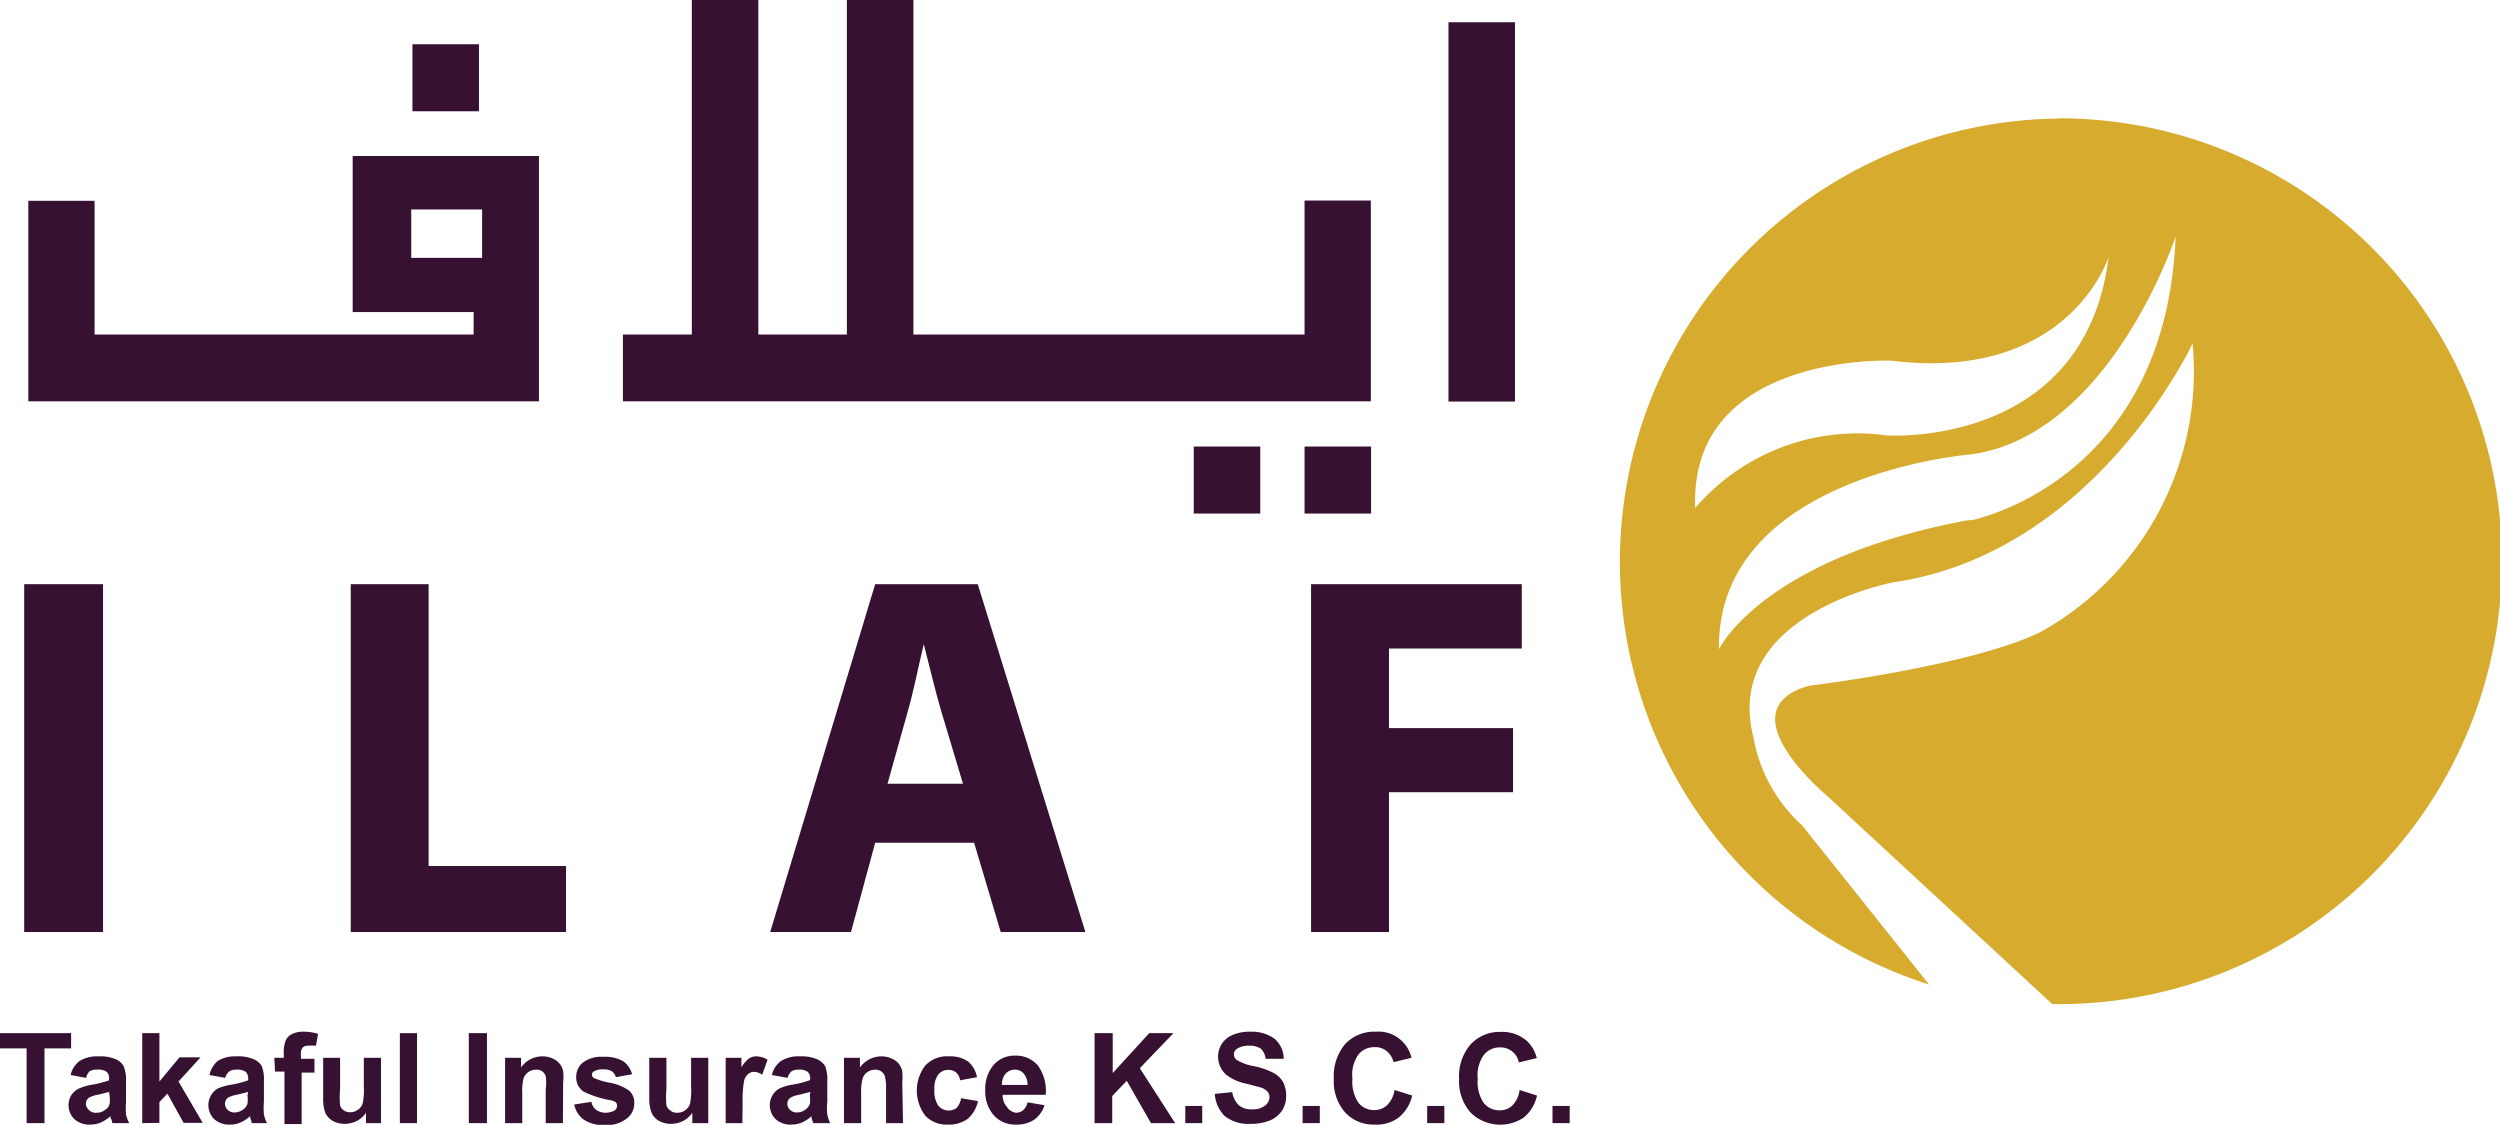 <svg xmlns="http://www.w3.org/2000/svg" id="Layer_1" data-name="Layer 1" viewBox="0 0 103.35 46.5"><defs><style>.cls-1,.cls-2{fill:#361132;}.cls-2,.cls-3{fill-rule:evenodd;}.cls-3{fill:#d7ac2e;}</style></defs><path class="cls-1" d="M4.26,24.15V38.53H1V24.15Z"></path><path class="cls-1" d="M14.5,24.15h3.22V35.8H23.4v2.73H14.5Z"></path><path class="cls-1" d="M36.18,34.84l-1,3.69H31.84l4.34-14.38h4.24l4.45,14.38h-3.5l-1.1-3.69Zm3.63-2.44-.9-3c-.25-.85-.5-1.92-.72-2.77h0c-.21.85-.42,1.94-.66,2.77l-.84,3Z"></path><path class="cls-1" d="M54.2,24.15h8.71v2.66H57.42V30.1h5.13v2.65H57.42v5.78H54.2Z"></path><path class="cls-2" d="M14.58,12.9h5v.93H3.91V8.3H1.17v8.29H22.28V6.45h-7.7ZM17,8.66h2.93v2H17Z"></path><rect class="cls-1" x="17.05" y="1.83" width="2.75" height="2.77"></rect><polygon class="cls-2" points="53.93 13.83 48.43 13.83 37.76 13.83 37.76 0 35.01 0 35.01 13.83 31.35 13.83 31.35 0 28.6 0 28.6 13.83 25.75 13.83 25.75 16.59 37.76 16.59 48.43 16.59 56.67 16.59 56.67 8.29 53.93 8.29 53.93 13.83"></polygon><rect class="cls-1" x="53.93" y="18.46" width="2.75" height="2.77"></rect><rect class="cls-1" x="49.35" y="18.46" width="2.75" height="2.77"></rect><rect class="cls-1" x="59.88" y="0.92" width="2.75" height="15.68"></rect><path class="cls-3" d="M85.16,4.9a18.33,18.33,0,0,0-5.41,35.8l-5.26-6.59a6.37,6.37,0,0,1-2-3.62c-1.31-5.1,5.8-6.42,5.8-6.42,8.34-1.23,12.35-9.87,12.35-9.87a12.31,12.31,0,0,1-6.31,11.94c-2.91,1.41-9.55,2.21-9.55,2.21-3.52,1,.73,4.53.73,4.53l9.33,8.63h.28a18.31,18.31,0,0,0,0-36.62ZM70.08,21c-.25-6.42,8.09-6.09,8.09-6.09,7.36.91,9-4.28,9-4.28C86.18,18.56,78,18,78,18A8.84,8.84,0,0,0,70.08,21Zm11.36.49c-8.58,1.57-10.38,5.35-10.38,5.35-.08-7.24,10.46-8.06,10.46-8.06,5.73-.83,8.42-9,8.42-9C89.53,20,81.44,21.52,81.44,21.52Z"></path><path class="cls-1" d="M1.1,46.43V43.34H0v-.63H2.94v.63H1.84v3.09Z"></path><path class="cls-1" d="M3.56,44.56l-.64-.12a1,1,0,0,1,.37-.58,1.41,1.41,0,0,1,.79-.19,1.65,1.65,0,0,1,.71.12.69.69,0,0,1,.32.28,1.53,1.53,0,0,1,.1.64v.84a3.27,3.27,0,0,0,0,.52,1.58,1.58,0,0,0,.13.36h-.7s0-.12-.07-.21l0-.08a1.76,1.76,0,0,1-.39.26,1.12,1.12,0,0,1-.44.09.92.92,0,0,1-.66-.22.81.81,0,0,1-.13-1A.84.84,0,0,1,3.26,45a2.26,2.26,0,0,1,.56-.16,4,4,0,0,0,.69-.18V44.6a.35.35,0,0,0-.1-.29A.6.6,0,0,0,4,44.22a.51.51,0,0,0-.3.07A.57.57,0,0,0,3.56,44.56Zm.95.58-.43.11a1.28,1.28,0,0,0-.39.12.31.31,0,0,0-.14.25.34.34,0,0,0,.12.26A.38.38,0,0,0,4,46a.55.55,0,0,0,.36-.13.38.38,0,0,0,.17-.23,1.33,1.33,0,0,0,0-.35Z"></path><path class="cls-1" d="M5.88,46.43V42.71h.71v2l.83-1h.87l-.91,1,1,1.71H7.59l-.67-1.21-.33.35v.86Z"></path><path class="cls-1" d="M9.31,44.56l-.65-.12A1.06,1.06,0,0,1,9,43.86a1.38,1.38,0,0,1,.78-.19,1.59,1.59,0,0,1,.71.12.72.72,0,0,1,.33.28,1.57,1.57,0,0,1,.09.64v.84a3,3,0,0,0,0,.52,1.22,1.22,0,0,0,.13.36H10.4s0-.12-.06-.21a.22.22,0,0,0,0-.08,1.4,1.4,0,0,1-.39.26,1,1,0,0,1-.44.09.92.92,0,0,1-.65-.22.81.81,0,0,1-.13-1A.74.74,0,0,1,9,45a2.23,2.23,0,0,1,.57-.16,4,4,0,0,0,.69-.18V44.6a.39.39,0,0,0-.1-.29.62.62,0,0,0-.39-.09.5.5,0,0,0-.29.07A.5.5,0,0,0,9.31,44.56Zm.95.58-.44.11a1.29,1.29,0,0,0-.38.12.31.31,0,0,0-.14.25.36.36,0,0,0,.11.26.39.39,0,0,0,.28.11.6.6,0,0,0,.37-.13.48.48,0,0,0,.17-.23,1.33,1.33,0,0,0,0-.35Z"></path><path class="cls-1" d="M11.34,43.73h.39v-.2a1.32,1.32,0,0,1,.08-.51.52.52,0,0,1,.26-.27,1,1,0,0,1,.49-.1,2,2,0,0,1,.59.09l-.09.49a2.11,2.11,0,0,0-.33,0,.28.28,0,0,0-.22.08.37.37,0,0,0-.07.27v.19H13v.57h-.53v2.13h-.71V44.3h-.39Z"></path><path class="cls-1" d="M15.13,46.43V46a1,1,0,0,1-.38.34,1.11,1.11,0,0,1-.5.12,1,1,0,0,1-.49-.12.76.76,0,0,1-.31-.33,1.65,1.65,0,0,1-.09-.6V43.73h.7V45a4,4,0,0,0,0,.7.38.38,0,0,0,.15.2.42.42,0,0,0,.26.08.51.51,0,0,0,.32-.1.48.48,0,0,0,.2-.25,2.74,2.74,0,0,0,.05-.73V43.73h.71v2.7Z"></path><path class="cls-1" d="M16.53,46.43V42.71h.71v3.72Z"></path><path class="cls-1" d="M19.38,46.43V42.71h.75v3.72Z"></path><path class="cls-1" d="M23.27,46.43h-.71V45.05a2.07,2.07,0,0,0,0-.56.43.43,0,0,0-.14-.2.41.41,0,0,0-.25-.07.56.56,0,0,0-.33.1.54.54,0,0,0-.2.27,2.23,2.23,0,0,0-.05.62v1.22h-.71v-2.7h.66v.4a1.07,1.07,0,0,1,.88-.46,1,1,0,0,1,.43.09.74.74,0,0,1,.29.22.7.7,0,0,1,.14.3,2,2,0,0,1,0,.47Z"></path><path class="cls-1" d="M23.74,45.66l.71-.11a.53.53,0,0,0,.18.32A.65.65,0,0,0,25,46a.79.79,0,0,0,.42-.1.25.25,0,0,0,.09-.2.21.21,0,0,0-.05-.13.57.57,0,0,0-.24-.09,4.23,4.23,0,0,1-1.09-.35.7.7,0,0,1-.31-.61.76.76,0,0,1,.27-.59,1.27,1.27,0,0,1,.85-.24,1.49,1.49,0,0,1,.82.18.93.93,0,0,1,.37.54l-.67.12a.45.45,0,0,0-.16-.24.57.57,0,0,0-.34-.08.68.68,0,0,0-.4.08.15.15,0,0,0-.09.14.19.19,0,0,0,.07.13,2.89,2.89,0,0,0,.67.2,2,2,0,0,1,.79.32.64.64,0,0,1,.22.53.78.78,0,0,1-.31.63,1.34,1.34,0,0,1-.91.27,1.46,1.46,0,0,1-.86-.22A1,1,0,0,1,23.74,45.66Z"></path><path class="cls-1" d="M28.62,46.43V46a1,1,0,0,1-.38.34,1.11,1.11,0,0,1-.5.12,1,1,0,0,1-.49-.12.71.71,0,0,1-.31-.33,1.63,1.63,0,0,1-.1-.6V43.73h.71V45a4,4,0,0,0,0,.7.38.38,0,0,0,.15.2A.4.4,0,0,0,28,46a.51.51,0,0,0,.32-.1.53.53,0,0,0,.2-.25,2.74,2.74,0,0,0,.05-.73V43.73h.71v2.7Z"></path><path class="cls-1" d="M30.69,46.43H30v-2.7h.65v.39a1.32,1.32,0,0,1,.31-.36.53.53,0,0,1,.3-.09.89.89,0,0,1,.47.14l-.22.62a.61.61,0,0,0-.33-.12.37.37,0,0,0-.25.09.53.53,0,0,0-.17.29,4.32,4.32,0,0,0-.06.91Z"></path><path class="cls-1" d="M32.56,44.56l-.65-.12a1,1,0,0,1,.38-.58,1.36,1.36,0,0,1,.78-.19,1.62,1.62,0,0,1,.71.12.77.77,0,0,1,.33.28,1.57,1.57,0,0,1,.09.64v.84a2.26,2.26,0,0,0,0,.52,1.52,1.52,0,0,0,.12.36h-.7l-.07-.21,0-.08a1.4,1.4,0,0,1-.39.26,1.08,1.08,0,0,1-.44.09.9.9,0,0,1-.65-.22.81.81,0,0,1-.13-1,.74.74,0,0,1,.3-.28,2.23,2.23,0,0,1,.57-.16,3.57,3.57,0,0,0,.68-.18V44.6a.35.35,0,0,0-.1-.29.57.57,0,0,0-.38-.09.5.5,0,0,0-.29.07A.5.5,0,0,0,32.56,44.56Zm.94.58-.43.11a1.29,1.29,0,0,0-.38.12.29.29,0,0,0-.14.25.33.33,0,0,0,.11.26.39.39,0,0,0,.28.11.6.6,0,0,0,.37-.13.48.48,0,0,0,.17-.23,1.48,1.48,0,0,0,0-.35Z"></path><path class="cls-1" d="M37.33,46.43h-.7V45.05a2.07,2.07,0,0,0-.05-.56.4.4,0,0,0-.39-.27.56.56,0,0,0-.33.1.48.48,0,0,0-.2.27,2.13,2.13,0,0,0-.06.62v1.22h-.71v-2.7h.66v.4a1.1,1.1,0,0,1,.88-.46,1,1,0,0,1,.43.09.78.78,0,0,1,.3.22.83.83,0,0,1,.14.3,2.83,2.83,0,0,1,0,.47Z"></path><path class="cls-1" d="M40.39,44.53l-.7.13a.52.52,0,0,0-.16-.32.48.48,0,0,0-.32-.11.52.52,0,0,0-.42.19.91.91,0,0,0-.16.61,1.08,1.08,0,0,0,.16.68.56.56,0,0,0,.76.09.79.79,0,0,0,.18-.4l.7.12a1.35,1.35,0,0,1-.42.73,1.32,1.32,0,0,1-.83.24,1.2,1.2,0,0,1-.93-.37,1.71,1.71,0,0,1,0-2.07,1.23,1.23,0,0,1,1-.38,1.26,1.26,0,0,1,.78.22A1.14,1.14,0,0,1,40.39,44.53Z"></path><path class="cls-1" d="M42.48,45.57l.7.12a1.17,1.17,0,0,1-.43.6,1.28,1.28,0,0,1-.73.2A1.17,1.17,0,0,1,41,46a1.51,1.51,0,0,1-.27-.93,1.53,1.53,0,0,1,.35-1.05,1.14,1.14,0,0,1,.88-.38,1.19,1.19,0,0,1,.94.4,1.78,1.78,0,0,1,.33,1.22H41.45a.69.69,0,0,0,.17.49A.52.52,0,0,0,42,46a.45.45,0,0,0,.28-.09A.61.61,0,0,0,42.48,45.57Zm0-.72a.74.74,0,0,0-.16-.47.47.47,0,0,0-.37-.16.5.5,0,0,0-.38.17.67.67,0,0,0-.15.46Z"></path><path class="cls-1" d="M45.25,46.43V42.71H46v1.65l1.51-1.65h1l-1.39,1.45,1.46,2.27h-1l-1-1.75-.6.63v1.12Z"></path><path class="cls-1" d="M49,46.43v-.71h.7v.71Z"></path><path class="cls-1" d="M50.22,45.22l.72-.07a1,1,0,0,0,.27.54.81.81,0,0,0,.54.17.83.83,0,0,0,.54-.15.44.44,0,0,0,.19-.36.33.33,0,0,0-.08-.22.57.57,0,0,0-.27-.17l-.6-.16a2,2,0,0,1-.84-.37,1,1,0,0,1-.18-1.28,1,1,0,0,1,.46-.37,1.8,1.8,0,0,1,.73-.13,1.6,1.6,0,0,1,1,.3,1.11,1.11,0,0,1,.37.82l-.75,0a.67.67,0,0,0-.2-.42.81.81,0,0,0-.48-.12.88.88,0,0,0-.51.13.28.28,0,0,0,0,.46,2,2,0,0,0,.68.25,3.15,3.15,0,0,1,.81.27,1,1,0,0,1,.41.37,1.21,1.21,0,0,1,.14.6,1.09,1.09,0,0,1-.17.6,1.12,1.12,0,0,1-.5.41,2.14,2.14,0,0,1-.81.14,1.57,1.57,0,0,1-1.07-.33A1.43,1.43,0,0,1,50.22,45.22Z"></path><path class="cls-1" d="M53.85,46.43v-.71h.71v.71Z"></path><path class="cls-1" d="M57.65,45.06l.73.23a1.64,1.64,0,0,1-.56.91,1.52,1.52,0,0,1-1,.29,1.58,1.58,0,0,1-1.21-.5,1.94,1.94,0,0,1-.47-1.39,2.06,2.06,0,0,1,.47-1.44,1.65,1.65,0,0,1,1.26-.51,1.4,1.4,0,0,1,1.48,1.08l-.74.18a.81.81,0,0,0-.28-.45.71.71,0,0,0-.5-.17.83.83,0,0,0-.67.3,1.44,1.44,0,0,0-.25,1,1.54,1.54,0,0,0,.25,1,.81.81,0,0,0,.65.3.76.76,0,0,0,.52-.19A1.1,1.1,0,0,0,57.65,45.06Z"></path><path class="cls-1" d="M59,46.43v-.71h.71v.71Z"></path><path class="cls-1" d="M62.82,45.06l.72.23a1.63,1.63,0,0,1-.55.91A1.75,1.75,0,0,1,60.8,46a1.94,1.94,0,0,1-.48-1.39,2,2,0,0,1,.48-1.44,1.63,1.63,0,0,1,1.25-.51,1.52,1.52,0,0,1,1.1.4,1.45,1.45,0,0,1,.38.68l-.74.18a.77.77,0,0,0-.78-.62.83.83,0,0,0-.66.3,1.43,1.43,0,0,0-.26,1,1.54,1.54,0,0,0,.25,1,.83.83,0,0,0,.66.3.72.72,0,0,0,.51-.19A1.1,1.1,0,0,0,62.82,45.06Z"></path><path class="cls-1" d="M64.18,46.43v-.71h.71v.71Z"></path></svg>